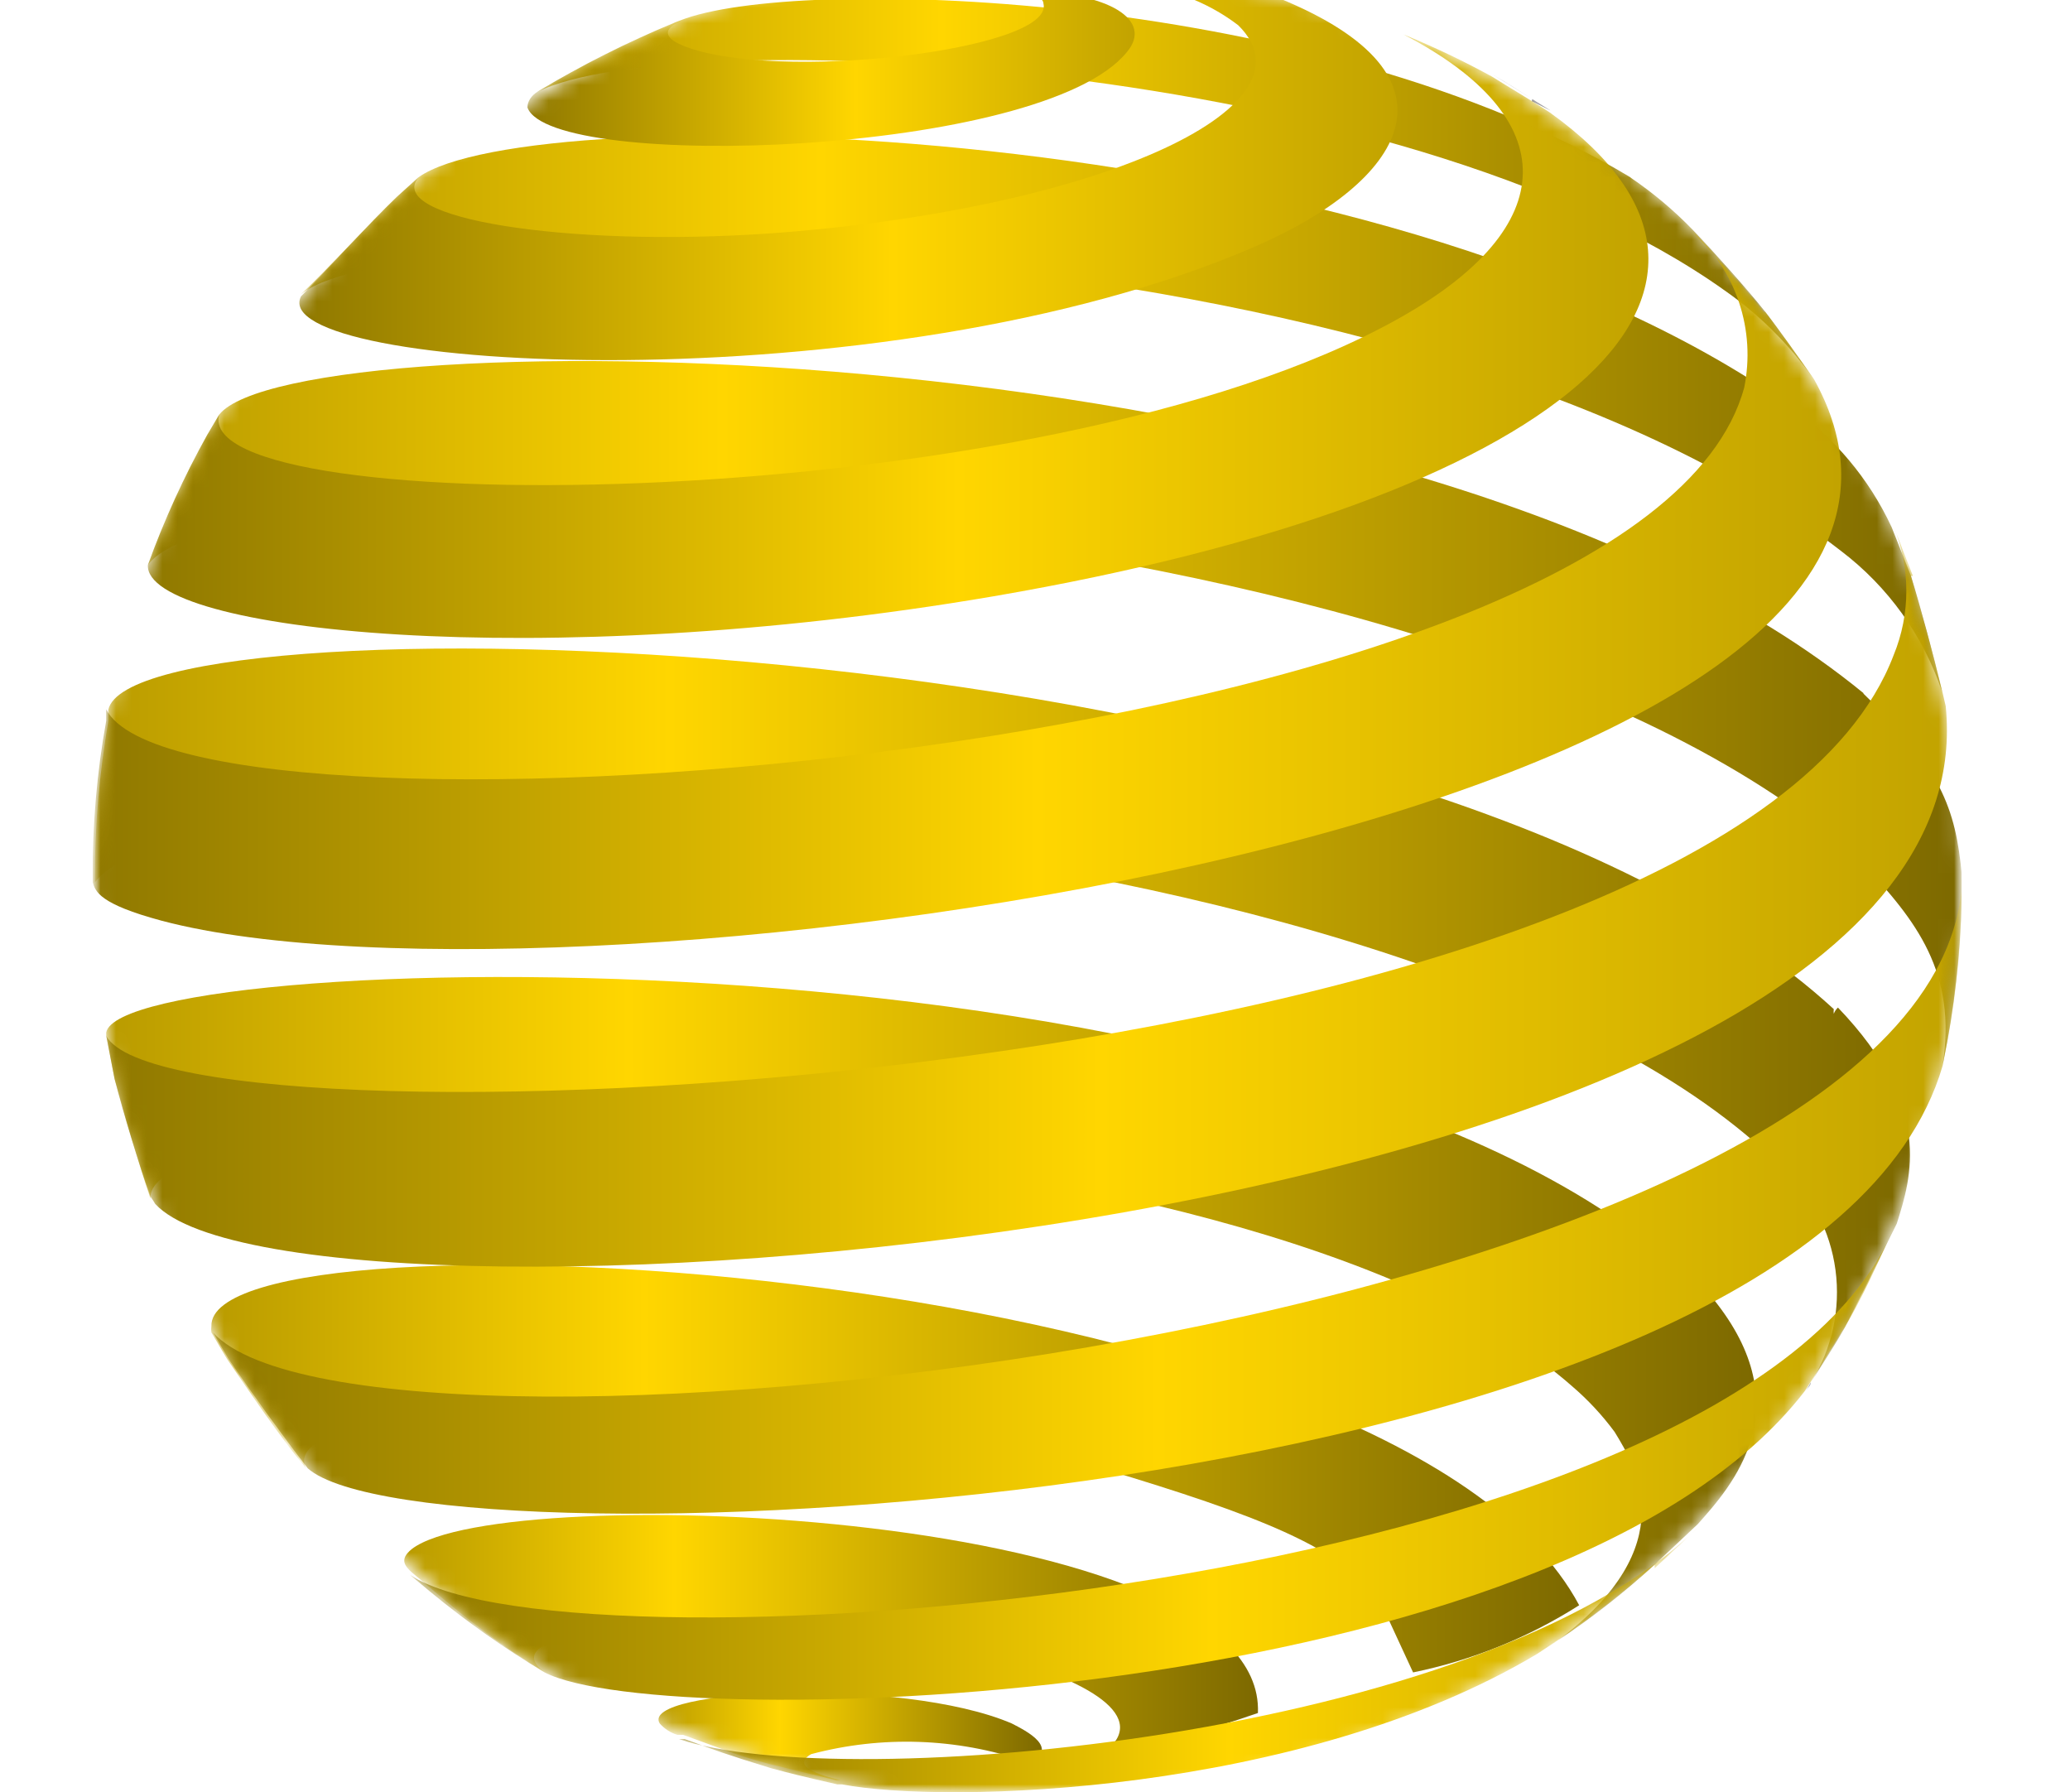 <svg width="134" height="116" viewBox="0 0 134 116" fill="none" xmlns="http://www.w3.org/2000/svg">
<g clip-path="url(#clip0_87_440)">
<g clip-path="url(#clip1_87_440)">
<mask id="mask0_87_440" style="mask-type:luminance" maskUnits="userSpaceOnUse" x="6" y="-1" width="121" height="117">
<path d="M127 -1H6V116H127V-1Z" fill="white"/>
</mask>
<g mask="url(#mask0_87_440)">
<mask id="mask1_87_440" style="mask-type:luminance" maskUnits="userSpaceOnUse" x="6" y="-3" width="122" height="120">
<path d="M6 56.759C6 55.175 6 53.019 6.236 51.435C6.472 49.851 6.674 48.065 6.876 46.683C7.079 45.302 7.618 43.078 7.989 41.561C8.359 40.045 8.966 38.427 9.404 37.079C9.842 35.731 10.719 33.709 11.359 32.26C12.088 30.587 12.909 28.956 13.819 27.374C15.372 24.793 17.059 22.296 18.875 19.893C19.92 18.545 21.403 16.894 22.549 15.681C23.695 14.468 24.706 13.524 25.684 12.648C26.661 11.772 29.054 9.817 30.47 8.705L33.84 6.414C34.885 5.74 36.368 4.931 37.447 4.291C38.525 3.651 39.604 3.179 40.547 2.741C41.997 2.067 43.918 1.224 45.434 0.685L47.659 -0.09C48.974 -0.494 50.76 -1 52.108 -1.337C53.456 -1.674 55.074 -1.977 56.355 -2.213L59.928 -2.617H61.444H62.894H64.275H69.601H70.983H72.365H73.881L75.398 -2.415L77.151 -2.112L79.038 -1.741C80.285 -1.471 81.937 -1.067 83.15 -0.73C84.364 -0.393 85.273 -0.09 86.184 0.213C87.094 0.517 89.116 1.258 90.363 1.797C92.25 2.64 94.711 3.92 96.565 4.864C111.192 13.187 120.798 29.497 120.765 49.48C120.765 91.165 97.171 110.137 66.365 114.181C96.362 110.137 120.731 81.156 120.765 49.48C120.765 29.497 111.192 13.187 96.565 4.864C97.913 5.673 99.665 6.751 100.946 7.627C102.227 8.503 103.306 9.312 104.317 10.087C105.328 10.862 107.148 12.412 108.26 13.457C109.372 14.502 110.485 15.614 111.395 16.591C112.305 17.568 113.788 19.32 114.765 20.533C115.743 21.747 116.653 23.095 117.394 24.24C118.336 25.654 119.202 27.116 119.989 28.621C120.63 29.868 121.472 31.519 122.045 32.766C122.618 34.013 123.427 36.136 123.899 37.551C124.844 40.561 125.621 43.621 126.225 46.717C126.538 48.433 126.751 50.166 126.865 51.906C126.865 53.389 126.865 55.276 127.067 56.793C127.095 58.706 127.005 60.619 126.798 62.521C126.596 63.97 126.36 65.891 126.124 67.273C125.888 68.654 125.382 70.879 124.978 72.395C124.573 73.911 124 75.529 123.528 76.843C122.95 78.483 122.286 80.091 121.54 81.662C120.967 82.909 120.124 84.56 119.45 85.773C118.776 86.986 117.529 88.941 116.653 90.255C115.776 91.569 114.293 93.625 113.282 94.804C111.344 97.07 109.285 99.23 107.114 101.274C105.732 102.521 103.744 104.071 102.261 105.183C101.283 105.891 99.935 106.767 98.89 107.441C97.845 108.115 96.329 108.991 95.183 109.598L92.082 111.114C90.767 111.721 88.947 112.496 87.599 112.967C86.251 113.439 84.498 114.012 83.15 114.383C81.042 114.978 78.905 115.461 76.746 115.832C75.162 116.101 74.151 116.236 73.14 116.337H71.623C71.141 116.371 70.656 116.371 70.174 116.337C68.826 116.337 67.848 116.337 67.477 116.337H64.815H63.467L60.703 116.135L59.186 115.967L57.636 115.764L55.917 115.495C55.209 115.495 53.76 115.09 52.007 114.652L49.412 113.945L46.884 113.17C45.637 112.732 43.952 112.091 42.738 111.552C40.817 110.743 38.323 109.497 36.503 108.486C34.664 107.465 32.886 106.34 31.177 105.116C29.897 104.139 28.178 102.892 26.964 101.746C25.751 100.6 24.672 99.724 23.594 98.781C22.515 97.837 21.066 96.186 20.223 94.973C18.3 92.751 16.489 90.434 14.797 88.031C13.988 86.717 12.977 84.897 12.303 83.515C11.504 82.013 10.806 80.46 10.213 78.865C9.116 75.908 8.182 72.893 7.416 69.834C6.842 67.132 6.437 64.397 6.202 61.645C6 60.196 6 58.242 6 56.759Z" fill="white"/>
</mask>
<g mask="url(#mask1_87_440)">
<path d="M99.16 6.549L100.373 7.155C99.227 6.448 97.778 5.504 96.632 4.83C97.508 5.336 98.351 5.875 99.193 6.414" fill="#231F20"/>
<path d="M91.475 108.25C95.294 107.468 98.938 105.995 102.227 103.903C90.262 81.46 13.448 77.652 13.684 85.841C13.665 85.975 13.665 86.111 13.684 86.245L14.696 87.964C16.179 90.12 18.066 92.951 19.819 95.04C17.325 90.221 50.726 88.705 73.308 95.647C82.375 98.444 88.239 100.769 89.823 104.678" fill="url(#paint0_linear_87_440)"/>
<path d="M71.32 113.371C74.763 112.869 78.15 112.034 81.431 110.877C81.971 97.667 32.492 95.747 26.661 100.262C25.819 100.936 26.223 101.374 26.661 101.779L27.908 102.823C30.209 104.824 32.666 106.639 35.256 108.249C33.672 107.069 34.851 106.159 38.626 105.519C52.985 103.261 75.702 108.215 72.129 112.798C71.87 113.109 71.549 113.361 71.185 113.539" fill="url(#paint1_linear_87_440)"/>
<path d="M66.399 114.281C68.826 113.202 66.399 112.023 65.489 111.551C58.411 108.518 41.356 109.293 42.704 111.551C43.01 111.9 43.407 112.157 43.85 112.293H44.221C47.592 113.506 47.592 113.573 49.816 114.18L54.097 115.224H54.4C51.569 114.55 51.805 113.944 52.513 113.539C57.087 112.324 61.918 112.488 66.399 114.011" fill="url(#paint2_linear_87_440)"/>
<path d="M111.664 18.814C113.887 20.369 115.826 22.296 117.394 24.509C116.45 23.195 115.237 21.409 114.226 20.129C113.215 18.848 111.024 16.388 109.574 14.872C108.357 13.614 107.013 12.485 105.564 11.502L105.766 11.67L105.53 11.468C85.678 -0.461 52.512 -1.607 44.389 1.19L43.682 1.46C40.611 2.737 37.637 4.235 34.784 5.942C44.053 1.426 90.599 3.785 111.664 18.814Z" fill="url(#paint3_linear_87_440)"/>
<path d="M119.181 35.664C122.222 37.974 124.5 41.143 125.719 44.762C125.146 42.336 124.371 39.438 123.697 37.248L122.45 34.114C120.994 30.988 118.738 28.303 115.911 26.329V26.565V26.296C88.914 7.155 34.278 6.346 27.099 11.469L25.684 12.749C23.796 14.569 21.369 17.265 19.482 19.05C26.223 13.457 91.138 13.895 119.181 35.664Z" fill="url(#paint4_linear_87_440)"/>
<path d="M127 56.658C126.596 52.277 125.618 49.683 120.63 44.898V45.167C120.63 45.167 120.63 44.965 120.63 44.864C91.037 20.635 19.111 20.635 14.19 26.835L13.415 28.149C11.909 30.849 10.624 33.667 9.573 36.574C14.966 28.857 93.835 31.385 120.495 55.816C124.068 59.59 126.697 62.96 125.753 68.958L126.056 67.408C126.68 63.949 126.996 60.442 127 56.928V56.658Z" fill="url(#paint5_linear_87_440)"/>
<path d="M118.709 65.621C118.693 65.52 118.693 65.418 118.709 65.317C91.206 40.044 8.629 38.359 7.011 45.941V46.682C6.435 50.022 6.142 53.403 6.135 56.792V57.129C12.404 48.334 92.082 52.142 115.372 75.596C117.26 77.325 118.48 79.663 118.819 82.201C119.158 84.739 118.594 87.315 117.226 89.479C117.933 88.367 118.81 87.019 119.416 85.941C120.428 83.986 121.742 81.324 122.787 79.201C123.731 76.202 125.18 71.686 118.978 65.216C118.858 65.328 118.765 65.467 118.709 65.621Z" fill="url(#paint6_linear_87_440)"/>
<path d="M117.226 89.478C117.226 89.681 116.99 89.883 116.855 90.051C116.99 89.868 117.114 89.677 117.226 89.478Z" fill="url(#paint7_linear_87_440)"/>
<path d="M100.845 106.059L99.43 107.036C99.935 106.699 100.373 106.396 100.845 106.059Z" fill="url(#paint8_linear_87_440)"/>
<path d="M110.485 84.323C110.554 84.229 110.61 84.127 110.653 84.019C87.363 59.049 7.854 61.273 6.876 66.833C6.876 66.833 6.876 66.833 6.876 67.035L7.416 69.832C8.056 72.158 8.966 75.292 9.741 77.583C9.371 70.001 80.724 71.18 101.755 89.714C102.786 90.595 103.713 91.59 104.519 92.68C105.901 94.938 109.036 100.026 100.879 106.159C103.082 104.696 105.167 103.062 107.114 101.273L109.912 98.644C112.069 96.218 116.653 91.163 110.889 84.053C110.743 84.125 110.607 84.216 110.485 84.323Z" fill="url(#paint9_linear_87_440)"/>
</g>
<mask id="mask2_87_440" style="mask-type:luminance" maskUnits="userSpaceOnUse" x="6" y="-3" width="121" height="120">
<path d="M36.334 108.756C35.289 108.15 33.907 107.307 32.964 106.633C31.18 105.454 29.459 104.183 27.807 102.825C25.573 100.946 23.457 98.932 21.471 96.793C20.291 95.546 18.841 93.76 17.797 92.379C16.752 90.997 15.64 89.346 14.797 87.964C13.954 86.583 13.145 85.201 12.539 83.954C11.932 82.707 10.955 80.585 10.382 79.237C9.809 77.889 9.37 76.17 8.797 74.856C8.225 73.542 7.753 71.486 7.416 69.835C7.079 68.184 6.775 66.465 6.573 65.117C6.212 62.346 6.021 59.555 6 56.76C6.101 53.535 6.371 50.318 6.809 47.122C7.068 45.406 7.428 43.707 7.887 42.034C8.225 40.652 8.797 38.866 9.236 37.518C9.674 36.17 10.483 34.148 11.123 32.767C11.764 31.385 12.539 29.869 13.145 28.622C13.752 27.375 14.932 25.522 15.774 24.241C16.617 22.961 17.594 21.646 18.403 20.636C19.212 19.625 20.729 17.838 21.774 16.693C22.819 15.547 23.897 14.469 24.875 13.593C25.852 12.716 27.638 11.099 28.886 10.223C30.133 9.347 32.256 7.662 33.874 6.853L36.941 5.033C38.761 4.022 41.255 2.843 43.176 2.034C43.985 1.663 45.097 1.259 45.94 0.956C46.783 0.652 49.041 -0.055 50.389 -0.426L52.58 -0.999C53.861 -1.302 55.546 -1.639 56.793 -1.841L58.377 -2.077C59.827 -2.279 61.175 -2.38 61.512 -2.414H62.927H64.343H68.32H71.016L73.915 -2.144C74.589 -2.144 75.668 -1.909 77.285 -1.639C77.887 -1.559 78.483 -1.447 79.072 -1.302L83.184 -0.325L85.88 0.518C86.79 0.821 88.037 1.259 88.947 1.63C89.857 2 91.138 2.506 92.048 2.944C93.498 3.618 95.419 4.595 96.767 5.337C87.656 0.115 77.074 -1.946 66.668 -0.527C76.999 -2.035 87.54 -0.105 96.666 4.966C98.755 6.28 101.553 7.999 103.407 9.515C104.654 10.459 106.305 11.807 107.451 12.885C108.597 13.963 109.709 15.042 110.619 15.985C111.53 16.929 113.215 18.849 114.226 20.164C115.237 21.478 116.147 22.691 116.889 23.837C117.885 25.283 118.808 26.779 119.652 28.319C120.293 29.566 121.102 31.217 121.708 32.464C122.449 34.032 123.102 35.641 123.663 37.282C124.101 38.63 124.674 40.416 125.011 41.764C125.348 43.112 125.888 45.336 126.124 46.886C126.36 48.437 126.596 50.256 126.73 51.638C126.865 53.019 127 55.378 126.966 56.962C126.882 60.199 126.612 63.428 126.157 66.633C125.865 68.473 125.471 70.296 124.978 72.093C124.641 73.441 124.034 75.227 123.596 76.574C123.158 77.922 122.315 79.944 121.675 81.326C121.034 82.707 120.259 84.224 119.619 85.437C118.808 86.943 117.919 88.405 116.956 89.818C116.214 90.93 115.136 92.379 114.327 93.457C113.518 94.535 112.035 96.254 110.957 97.4C109.878 98.546 108.799 99.59 107.856 100.5C106.912 101.41 105.058 102.926 103.811 103.87C102.564 104.813 101.519 105.589 100.441 106.296C99.362 107.004 97.07 108.385 95.655 109.194C94.745 109.7 93.498 110.306 92.588 110.778C91.677 111.25 89.959 111.957 88.779 112.396C87.599 112.834 85.712 113.541 84.364 113.946C83.015 114.35 81.296 114.822 79.982 115.125C77.69 115.631 75.769 115.934 74.555 116.102C73.342 116.271 72.365 116.372 71.421 116.439L68.59 116.608H64.714H63.365L60.602 116.406L57.602 116.035C54.109 115.538 50.669 114.726 47.322 113.609C46.378 113.305 45.131 112.867 44.221 112.497L41.12 111.182C39.705 110.508 37.784 109.565 36.334 108.756Z" fill="white"/>
</mask>
<g mask="url(#mask2_87_440)">
<path d="M34.783 5.943C37.629 4.221 40.604 2.723 43.681 1.461L44.389 1.191C43.749 1.461 42.266 2.135 44.187 2.944C50.052 5.37 68.353 3.247 67.544 0.214C67.544 -0.056 67.14 -0.291 66.601 -0.527C71.69 -0.527 74.724 1.292 72.937 3.382C67.477 10.121 35.626 11.132 34.143 6.954C34.143 6.549 34.413 6.179 34.783 5.943Z" fill="url(#paint10_linear_87_440)"/>
<path d="M82.779 -0.123C95.351 4.999 90.801 11.806 81.262 15.951C57.096 26.431 17.088 24.005 19.482 19.186C21.369 17.265 23.796 14.569 25.683 12.75L27.099 11.469C24.841 14.131 36.671 16.018 49.816 15.109C70.679 13.626 85.644 7.021 80.15 1.629C78.067 0.044 75.552 -0.872 72.937 -0.999C76.239 -1.034 79.536 -0.741 82.779 -0.123Z" fill="url(#paint11_linear_87_440)"/>
<path d="M96.598 4.966C97.71 5.674 99.227 6.55 100.339 7.291C116.484 18.849 101.013 32.295 64.309 38.597C34.918 43.618 9.37 40.854 9.572 36.575C10.627 33.669 11.912 30.852 13.415 28.15L14.19 26.836C12.303 33.812 67.477 33.576 90.565 20.602C101.148 14.671 101.249 7.628 90.868 2.236C92.828 3.037 94.742 3.948 96.598 4.966Z" fill="url(#paint12_linear_87_440)"/>
<path d="M114.259 20.164C115.237 21.478 116.518 23.197 117.428 24.545C133.336 53.155 36.941 66.634 10.449 59.591C6.438 58.513 6.168 57.704 6 57.097V56.76C5.981 53.371 6.275 49.987 6.876 46.651V45.91C11.932 56.019 106.339 49.279 112.911 25.084C113.284 23.251 113.168 21.353 112.577 19.579C111.985 17.805 110.938 16.217 109.541 14.975C110.956 16.525 112.911 18.547 114.192 20.232" fill="url(#paint13_linear_87_440)"/>
<path d="M123.697 37.281C124.438 39.775 125.382 43.145 125.955 45.706C129.393 80.011 19.279 88.031 10.044 77.921C10.044 77.921 9.842 77.584 9.741 77.45C8.966 75.293 8.022 72.193 7.415 69.834L6.876 67.037C11.123 75.225 111.833 70.676 122.584 42.404C123.68 39.737 123.68 36.746 122.584 34.08L123.831 37.281" fill="url(#paint14_linear_87_440)"/>
<path d="M127 56.962C127.015 60.477 126.699 63.986 126.056 67.442L125.753 68.992C117.225 98.141 27.638 101.881 19.92 95.04C18.302 92.951 16.28 90.154 14.797 87.964L13.786 86.245C23.695 97.163 123.966 86.178 126.966 57.703C126.966 57.4 126.966 56.962 126.966 56.658V56.962" fill="url(#paint15_linear_87_440)"/>
<path d="M119.382 85.942C118.607 87.155 117.63 88.84 116.821 90.053C100.912 110.643 43.075 112.294 35.255 108.25C32.644 106.687 30.154 104.93 27.807 102.993L26.56 101.949C36.974 108.857 112.675 103.196 122.584 79.506C121.674 81.494 120.495 84.19 119.214 86.246" fill="url(#paint16_linear_87_440)"/>
<path d="M107.114 101.275C104.738 103.388 102.202 105.315 99.53 107.038C84.195 116.204 61.107 116.777 54.501 115.496H54.197C51.568 114.889 51.434 114.856 49.917 114.451C46.749 113.474 46.546 113.373 44.322 112.564H43.951C54.467 116.136 95.89 112.564 109.911 98.883L107.114 101.511" fill="url(#paint17_linear_87_440)"/>
</g>
</g>
</g>
</g>
<defs>
<linearGradient id="paint0_linear_87_440" x1="13.67" y1="95.041" x2="102.115" y2="95.041" gradientUnits="userSpaceOnUse">
<stop stop-color="#B99B00"/>
<stop offset="0.317" stop-color="#FFD600"/>
<stop offset="1" stop-color="#7D6900"/>
</linearGradient>
<linearGradient id="paint1_linear_87_440" x1="26.169" y1="105.787" x2="81.366" y2="105.787" gradientUnits="userSpaceOnUse">
<stop stop-color="#B99B00"/>
<stop offset="0.317" stop-color="#FFD600"/>
<stop offset="1" stop-color="#7D6900"/>
</linearGradient>
<linearGradient id="paint2_linear_87_440" x1="42.629" y1="112.385" x2="67.415" y2="112.385" gradientUnits="userSpaceOnUse">
<stop stop-color="#B99B00"/>
<stop offset="0.317" stop-color="#FFD600"/>
<stop offset="1" stop-color="#7D6900"/>
</linearGradient>
<linearGradient id="paint3_linear_87_440" x1="34.784" y1="12.191" x2="117.29" y2="12.191" gradientUnits="userSpaceOnUse">
<stop stop-color="#B99B00"/>
<stop offset="0.317" stop-color="#FFD600"/>
<stop offset="1" stop-color="#7D6900"/>
</linearGradient>
<linearGradient id="paint4_linear_87_440" x1="19.482" y1="26.738" x2="125.585" y2="26.738" gradientUnits="userSpaceOnUse">
<stop stop-color="#B99B00"/>
<stop offset="0.317" stop-color="#FFD600"/>
<stop offset="1" stop-color="#7D6900"/>
</linearGradient>
<linearGradient id="paint5_linear_87_440" x1="9.573" y1="46.122" x2="126.852" y2="46.122" gradientUnits="userSpaceOnUse">
<stop stop-color="#B99B00"/>
<stop offset="0.317" stop-color="#FFD600"/>
<stop offset="1" stop-color="#7D6900"/>
</linearGradient>
<linearGradient id="paint6_linear_87_440" x1="6.135" y1="65.685" x2="123.492" y2="65.685" gradientUnits="userSpaceOnUse">
<stop stop-color="#B99B00"/>
<stop offset="0.317" stop-color="#FFD600"/>
<stop offset="1" stop-color="#7D6900"/>
</linearGradient>
<linearGradient id="paint7_linear_87_440" x1="116.821" y1="89.782" x2="117.192" y2="89.782" gradientUnits="userSpaceOnUse">
<stop stop-color="#525252"/>
<stop offset="0.1" stop-color="#A7ADB4"/>
<stop offset="0.22" stop-color="#AAB0B7"/>
<stop offset="0.31" stop-color="#CBCBCB"/>
<stop offset="0.46" stop-color="#979EA4"/>
<stop offset="1" stop-color="#0A0A0A"/>
</linearGradient>
<linearGradient id="paint8_linear_87_440" x1="99.43" y1="106.564" x2="100.845" y2="106.564" gradientUnits="userSpaceOnUse">
<stop stop-color="#525252"/>
<stop offset="0.1" stop-color="#A7ADB4"/>
<stop offset="0.22" stop-color="#AAB0B7"/>
<stop offset="0.31" stop-color="#CBCBCB"/>
<stop offset="0.46" stop-color="#979EA4"/>
<stop offset="1" stop-color="#0A0A0A"/>
</linearGradient>
<linearGradient id="paint9_linear_87_440" x1="6.876" y1="84.66" x2="113.552" y2="84.66" gradientUnits="userSpaceOnUse">
<stop stop-color="#B99B00"/>
<stop offset="0.317" stop-color="#FFD600"/>
<stop offset="1" stop-color="#7D6900"/>
</linearGradient>
<linearGradient id="paint10_linear_87_440" x1="34.143" y1="4.452" x2="73.449" y2="4.452" gradientUnits="userSpaceOnUse">
<stop stop-color="#8F7800"/>
<stop offset="0.54" stop-color="#FFD600"/>
<stop offset="1" stop-color="#C2A300"/>
</linearGradient>
<linearGradient id="paint11_linear_87_440" x1="19.379" y1="11.14" x2="90.458" y2="11.14" gradientUnits="userSpaceOnUse">
<stop stop-color="#8F7800"/>
<stop offset="0.54" stop-color="#FFD600"/>
<stop offset="1" stop-color="#C2A300"/>
</linearGradient>
<linearGradient id="paint12_linear_87_440" x1="9.571" y1="21.742" x2="106.698" y2="21.742" gradientUnits="userSpaceOnUse">
<stop stop-color="#8F7800"/>
<stop offset="0.54" stop-color="#FFD600"/>
<stop offset="1" stop-color="#C2A300"/>
</linearGradient>
<linearGradient id="paint13_linear_87_440" x1="5.999" y1="38.176" x2="119.178" y2="38.176" gradientUnits="userSpaceOnUse">
<stop stop-color="#8F7800"/>
<stop offset="0.54" stop-color="#FFD600"/>
<stop offset="1" stop-color="#C2A300"/>
</linearGradient>
<linearGradient id="paint14_linear_87_440" x1="6.876" y1="58.006" x2="126.022" y2="58.006" gradientUnits="userSpaceOnUse">
<stop stop-color="#8F7800"/>
<stop offset="0.54" stop-color="#FFD600"/>
<stop offset="1" stop-color="#C2A300"/>
</linearGradient>
<linearGradient id="paint15_linear_87_440" x1="13.786" y1="77.293" x2="126.99" y2="77.293" gradientUnits="userSpaceOnUse">
<stop stop-color="#8F7800"/>
<stop offset="0.54" stop-color="#FFD600"/>
<stop offset="1" stop-color="#C2A300"/>
</linearGradient>
<linearGradient id="paint16_linear_87_440" x1="26.56" y1="94.745" x2="122.575" y2="94.745" gradientUnits="userSpaceOnUse">
<stop stop-color="#8F7800"/>
<stop offset="0.54" stop-color="#FFD600"/>
<stop offset="1" stop-color="#C2A300"/>
</linearGradient>
<linearGradient id="paint17_linear_87_440" x1="43.951" y1="107.434" x2="109.905" y2="107.434" gradientUnits="userSpaceOnUse">
<stop stop-color="#8F7800"/>
<stop offset="0.54" stop-color="#FFD600"/>
<stop offset="1" stop-color="#C2A300"/>
</linearGradient>
<clipPath id="clip0_87_440">
<rect width="134" height="116" fill="white"/>
</clipPath>
<clipPath id="clip1_87_440">
<rect width="121" height="117" fill="white" transform="translate(6 -1)"/>
</clipPath>
</defs>
</svg>
